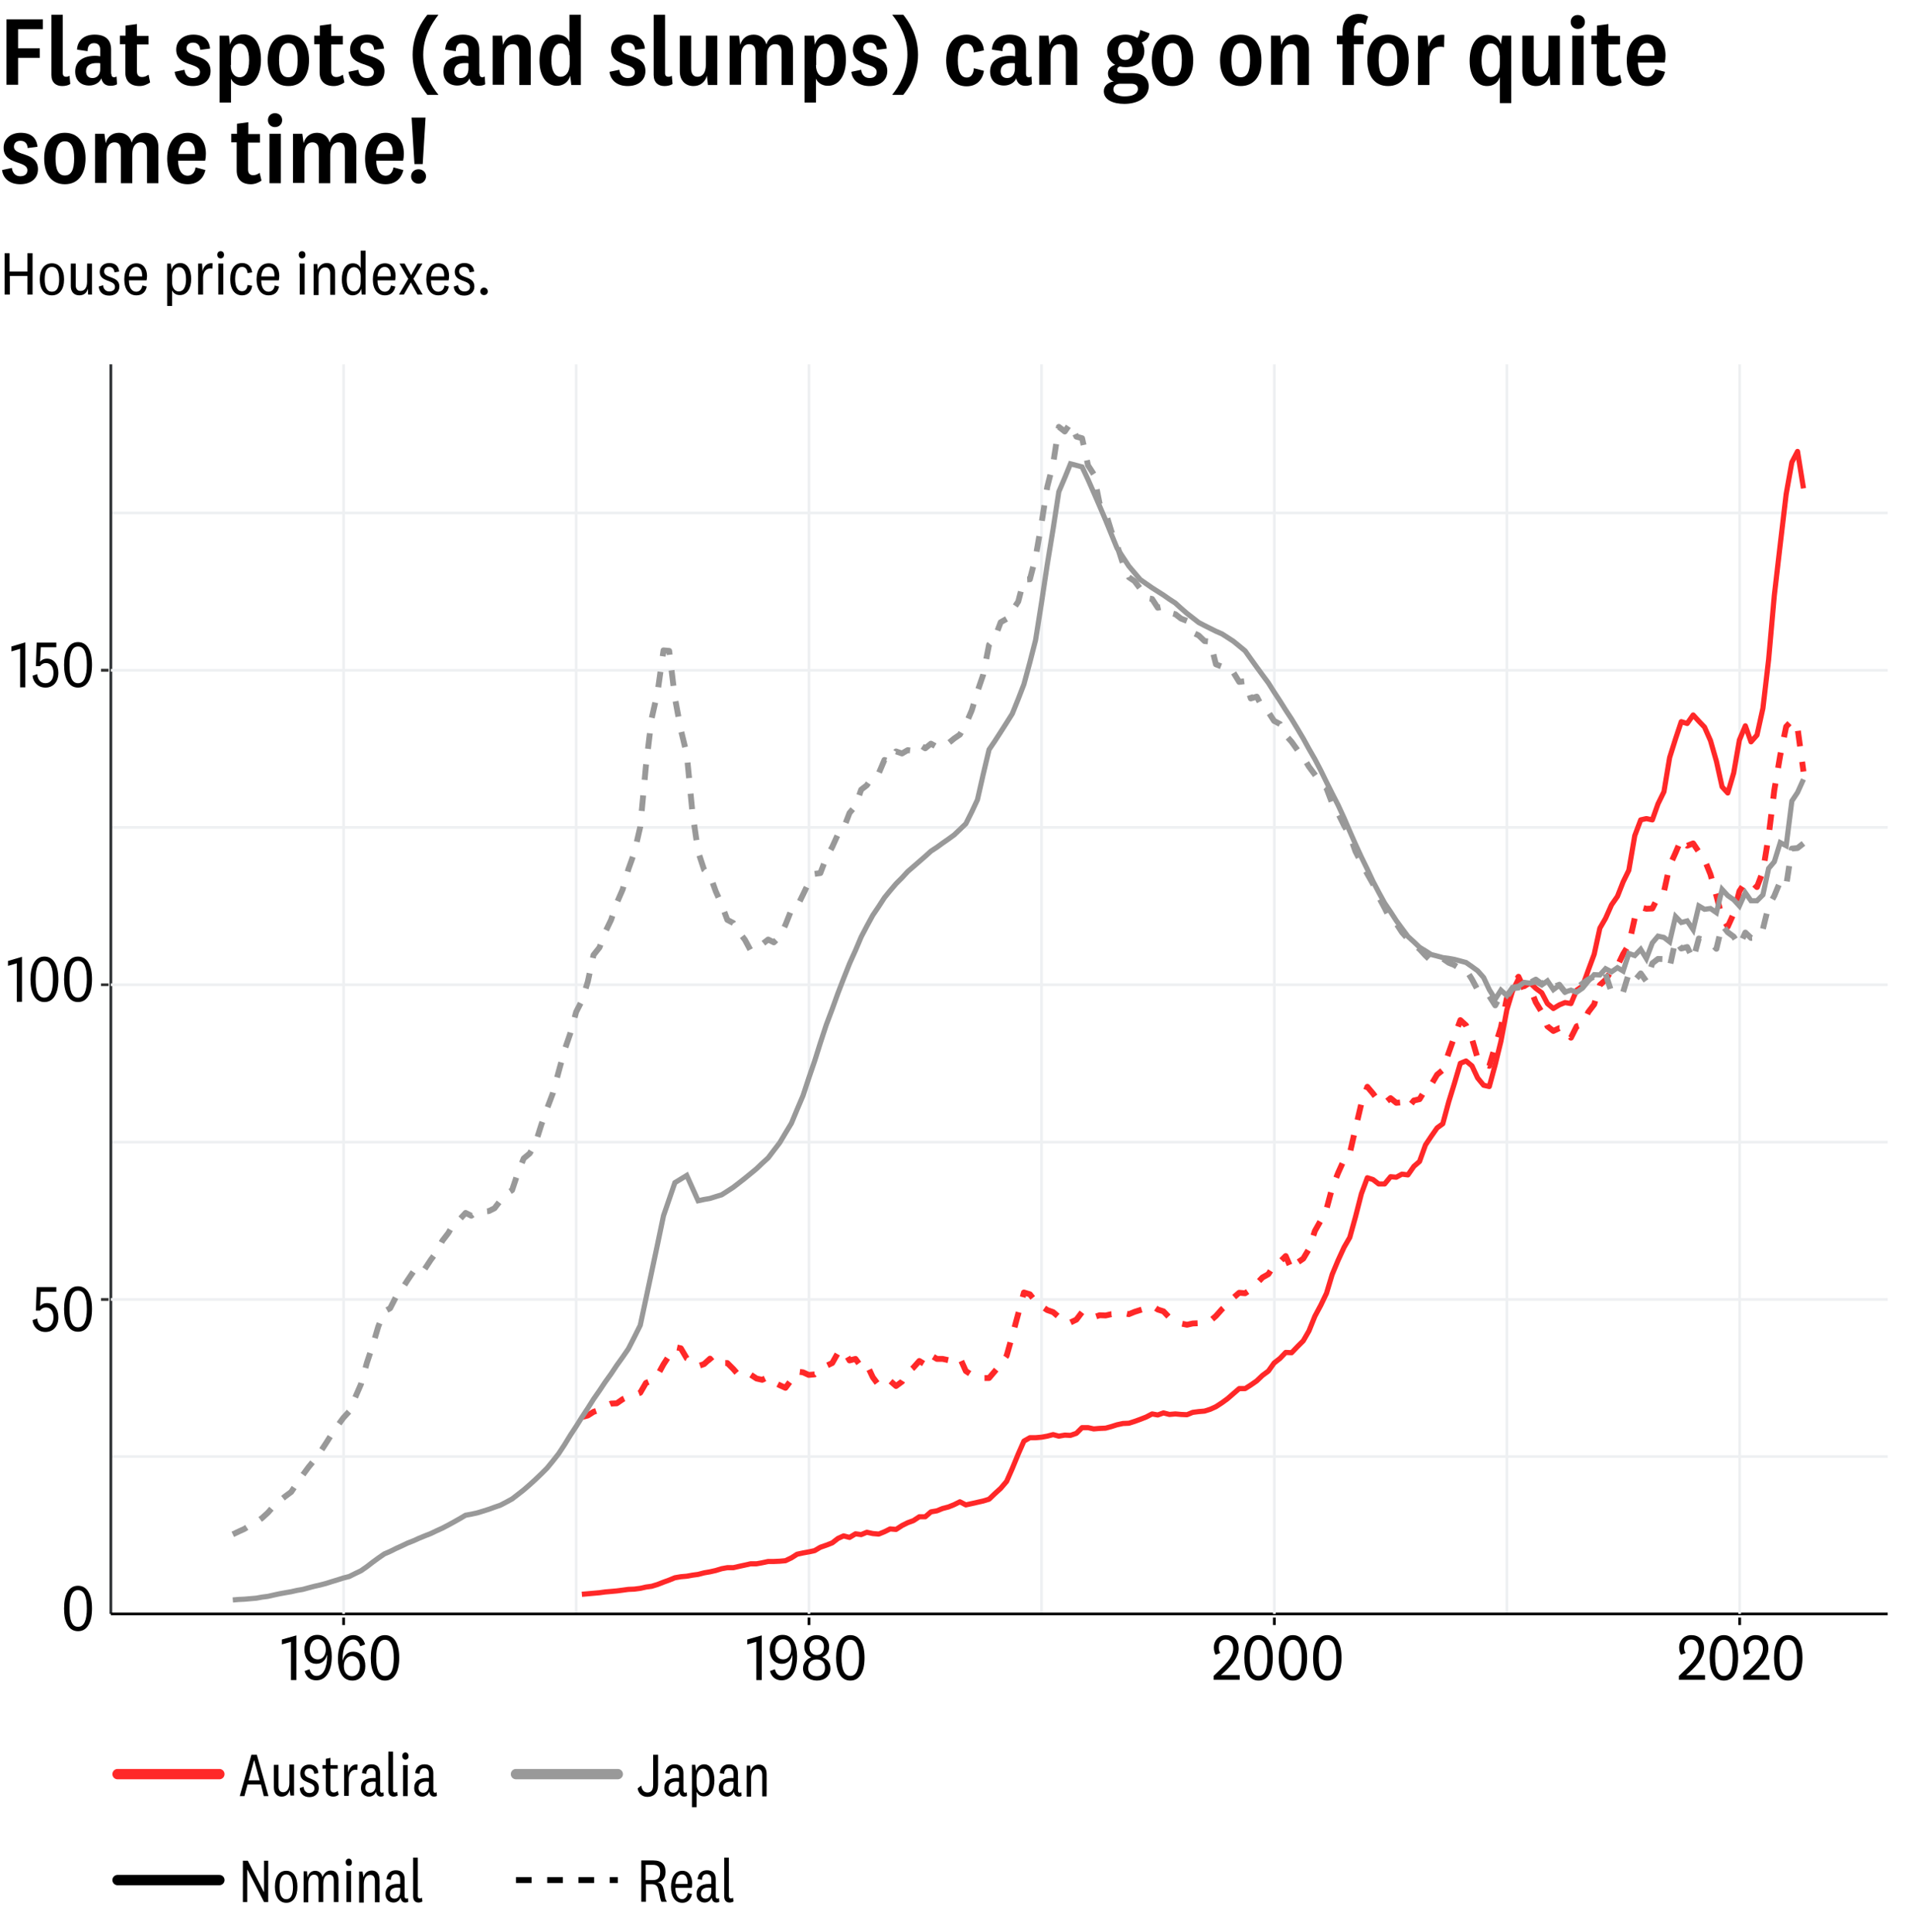 <?xml version="1.0" encoding="utf-8"?>
<!-- Generator: Adobe Illustrator 27.3.1, SVG Export Plug-In . SVG Version: 6.00 Build 0)  -->
<svg version="1.0" id="Layer_1" xmlns="http://www.w3.org/2000/svg" xmlns:xlink="http://www.w3.org/1999/xlink" x="0px" y="0px"
	 viewBox="0 0 740 747.7" style="enable-background:new 0 0 740 747.7;" xml:space="preserve">
<style type="text/css">
	.st0{fill:#FFFFFF;}
	.st1{enable-background:new    ;}
	.st2{fill:none;stroke:#EEF0F2;stroke-width:1.04;stroke-linejoin:round;stroke-miterlimit:10;}
	.st3{fill:none;stroke:#2C3033;stroke-width:1.044;stroke-linejoin:round;stroke-miterlimit:10;}
	.st4{fill:none;stroke:#EEF0F2;stroke-width:1.044;stroke-linejoin:round;stroke-miterlimit:10;}
	.st5{fill:none;stroke:#000000;stroke-width:1.04;stroke-linejoin:round;stroke-miterlimit:10;}
	.st6{fill:none;stroke:#FF2828;stroke-width:2;stroke-linejoin:round;stroke-miterlimit:10;}
	.st7{fill:none;stroke:#FF2828;stroke-width:2.264;stroke-linejoin:round;stroke-miterlimit:10;stroke-dasharray:6.047,6.047;}
	.st8{fill:none;stroke:#999999;stroke-width:2;stroke-miterlimit:10;}
	.st9{fill:none;stroke:#999999;stroke-width:2.264;stroke-linejoin:round;stroke-miterlimit:10;stroke-dasharray:6.047,6.047;}
	.st10{fill:none;}
	.st11{fill:none;stroke:#333333;stroke-width:1.063;stroke-linejoin:round;stroke-miterlimit:10;}
	.st12{fill:none;stroke:#333333;stroke-width:1.137;stroke-linejoin:round;stroke-miterlimit:10;}
	.st13{fill:none;stroke:#000000;stroke-width:1.063;stroke-linejoin:round;stroke-miterlimit:10;}
	.st14{fill:none;stroke:#FF2828;stroke-width:4;stroke-linecap:round;stroke-linejoin:round;stroke-miterlimit:10;}
	.st15{fill:none;stroke:#999999;stroke-width:4;stroke-linecap:round;stroke-linejoin:round;stroke-miterlimit:10;}
	.st16{fill:none;stroke:#000000;stroke-width:4;stroke-linecap:round;stroke-linejoin:round;stroke-miterlimit:10;}
	.st17{fill:none;stroke:#000000;stroke-width:2.264;stroke-linejoin:round;stroke-miterlimit:10;stroke-dasharray:6.047,6.047;}
</style>
<rect class="st0" width="740" height="747.7"/>
<g class="st1">
	<path d="M2.5,32.9V7.5h14.1v3.8H7v7.4h8.4v3.7H7v10.4H2.5z"/>
	<path d="M27.2,32.5c-0.7,0.5-1.9,0.8-3.1,0.8c-2.4,0-4.2-1.3-4.2-4.3V5.7h4.4v22.6c0,1,0.5,1.4,1.3,1.4c0.5,0,0.9-0.1,1.3-0.4
		L27.2,32.5z"/>
	<path d="M43.1,28.6c0,0.9,0.4,1.3,1.1,1.3c0.3,0,0.7-0.2,0.9-0.3l0.2,3c-0.6,0.4-1.6,0.6-2.5,0.6c-1.4,0-2.5-0.5-3.1-1.6
		c-0.2-0.3-0.4-0.8-0.5-1.3c-0.6,1.7-2.6,2.8-4.7,2.8c-3.2,0-5.4-2-5.4-5.4c0-4,3-6.1,7.9-6.1c0.6,0,1.3,0.1,1.8,0.2v-2.4
		c0-1.6-0.7-2.7-2.4-2.7c-1.7,0-2.5,1.1-2.5,3.1l-4.1-0.6c0.2-3.6,2.8-5.8,6.8-5.8c4.1,0,6.4,1.9,6.4,5.8V28.6z M38.8,24.5
		c-0.3-0.1-0.8-0.1-1.3-0.1c-2.7,0-4.2,1-4.2,3.2c0,1.6,0.9,2.6,2.5,2.6c1.6,0,3-1.1,3-3.6V24.5z"/>
	<path d="M58.1,31.9c-1.1,0.8-2.6,1.4-4.1,1.4c-3.4,0-5.5-1.8-5.5-5.3V17.1h-2.1v-3.3h2.2V9.9l4.4-0.6v4.6h4.5v3.3h-4.5v10.4
		c0,1.6,0.8,2.2,2,2.2c0.9,0,1.6-0.3,2.5-0.9L58.1,31.9z"/>
	<path d="M71.4,27c0.2,1.9,1.4,3.2,3.2,3.2c1.7,0,2.8-0.8,2.8-2.3c0-3.9-9.2-1.9-9.2-8.7c0-3.6,2.9-5.8,6.6-5.8c4,0,6.2,2,6.5,5.4
		l-3.8,0.5c-0.1-1.7-1-2.8-2.8-2.8c-1.5,0-2.5,0.8-2.5,2.3c0,3.8,9.3,1.8,9.3,8.7c0,3.7-2.9,5.8-6.9,5.8c-3.9,0-6.6-2.1-7-5.5
		L71.4,27z"/>
	<path d="M89,17.3c0.6-2.2,2.5-4,5.2-4c4.5,0,6.8,4,6.8,9.8c0,6-2.6,10.1-7,10.1c-2.2,0-4-1.2-4.6-2.8v9.3h-4.4V13.8h3.6L89,17.3z
		 M89.3,25.2c0,3.1,1.6,4.7,3.4,4.7c2.4,0,3.7-2.3,3.7-6.6c0-4.2-1.3-6.4-3.6-6.4c-1.9,0-3.4,1.7-3.4,5V25.2z"/>
	<path d="M111.6,33.3c-5,0-8-3.7-8-10c0-6.2,3-9.9,8-9.9c5,0,8,3.7,8,9.9C119.6,29.6,116.6,33.3,111.6,33.3z M111.6,16.7
		c-2.4,0-3.6,2.2-3.6,6.6c0,4.4,1.1,6.6,3.6,6.6c2.5,0,3.6-2.2,3.6-6.6C115.2,18.9,114.1,16.7,111.6,16.7z"/>
	<path d="M133.3,31.9c-1.1,0.8-2.6,1.4-4.1,1.4c-3.4,0-5.5-1.8-5.5-5.3V17.1h-2.1v-3.3h2.2V9.9l4.4-0.6v4.6h4.5v3.3h-4.5v10.4
		c0,1.6,0.8,2.2,2,2.2c0.9,0,1.6-0.3,2.5-0.9L133.3,31.9z"/>
	<path d="M138.7,27c0.2,1.9,1.4,3.2,3.2,3.2c1.7,0,2.8-0.8,2.8-2.3c0-3.9-9.2-1.9-9.2-8.7c0-3.6,2.9-5.8,6.6-5.8c4,0,6.2,2,6.5,5.4
		l-3.8,0.5c-0.1-1.7-1-2.8-2.8-2.8c-1.5,0-2.5,0.8-2.5,2.3c0,3.8,9.3,1.8,9.3,8.7c0,3.7-2.9,5.8-6.9,5.8c-3.9,0-6.6-2.1-7-5.5
		L138.7,27z"/>
	<path d="M165.4,5.7h4.3c-2.6,3.4-5.9,8.5-5.9,15.5s3.2,12.2,5.9,15.5h-4.3c-2-2.5-5.7-7.8-5.7-15.5S163.4,8.2,165.4,5.7z"/>
	<path d="M185.6,28.6c0,0.9,0.4,1.3,1.1,1.3c0.3,0,0.7-0.2,0.9-0.3l0.2,3c-0.6,0.4-1.6,0.6-2.5,0.6c-1.4,0-2.5-0.5-3.1-1.6
		c-0.2-0.3-0.4-0.8-0.5-1.3c-0.6,1.7-2.6,2.8-4.7,2.8c-3.2,0-5.4-2-5.4-5.4c0-4,3-6.1,7.9-6.1c0.6,0,1.3,0.1,1.8,0.2v-2.4
		c0-1.6-0.7-2.7-2.4-2.7c-1.7,0-2.5,1.1-2.5,3.1l-4.1-0.6c0.2-3.6,2.8-5.8,6.8-5.8c4.1,0,6.4,1.9,6.4,5.8V28.6z M181.3,24.5
		c-0.3-0.1-0.8-0.1-1.3-0.1c-2.7,0-4.2,1-4.2,3.2c0,1.6,0.9,2.6,2.5,2.6c1.6,0,3-1.1,3-3.6V24.5z"/>
	<path d="M194.7,17.4c0.8-2.5,2.8-4,5.5-4c3.2,0,5.2,2.1,5.2,5.7v13.8H201V20.2c0-1.9-0.7-3.1-2.5-3.1c-1.9,0-3.4,1.3-3.4,4.6v11.1
		h-4.4V13.8h3.6L194.7,17.4z"/>
	<path d="M220.7,29.3c-0.7,2.5-2.7,3.9-5.2,3.9c-4,0-6.7-3.7-6.7-9.7c0-6.2,2.6-10.1,6.9-10.1c2.5,0,4.1,1.3,4.7,2.9V5.7h4.4v27.2
		h-3.7L220.7,29.3z M220.4,21.4c0-3-1.6-4.6-3.4-4.6c-2.3,0-3.6,2.4-3.6,6.6c0,3.9,1.3,6.3,3.6,6.3c1.9,0,3.5-1.7,3.5-5V21.4z"/>
	<path d="M239.7,27c0.2,1.9,1.4,3.2,3.2,3.2c1.7,0,2.8-0.8,2.8-2.3c0-3.9-9.2-1.9-9.2-8.7c0-3.6,2.9-5.8,6.6-5.8c4,0,6.2,2,6.5,5.4
		l-3.8,0.5c-0.1-1.7-1-2.8-2.8-2.8c-1.5,0-2.5,0.8-2.5,2.3c0,3.8,9.3,1.8,9.3,8.7c0,3.7-2.9,5.8-6.9,5.8c-3.9,0-6.6-2.1-7-5.5
		L239.7,27z"/>
	<path d="M260.3,32.5c-0.7,0.5-1.9,0.8-3.1,0.8c-2.4,0-4.2-1.3-4.2-4.3V5.7h4.4v22.6c0,1,0.5,1.4,1.3,1.4c0.5,0,0.9-0.1,1.3-0.4
		L260.3,32.5z"/>
	<path d="M273.6,29.3c-0.7,2.5-2.6,4-5.2,4c-3,0-5.3-2-5.3-5.7V13.8h4.4v12.8c0,1.9,0.8,3.1,2.5,3.1c1.8,0,3.2-1.4,3.2-4.7V13.8h4.4
		v19.1h-3.6L273.6,29.3z"/>
	<path d="M301.7,13.4c3.2,0,5.2,2,5.2,5.6v13.9h-4.4V20.2c0-1.9-0.7-3.1-2.5-3.1c-1.7,0-3.2,1.3-3.2,4.6v11.2h-4.4V20.2
		c0-1.9-0.7-3.1-2.5-3.1c-1.7,0-3.1,1.3-3.1,4.6v11.1h-4.4V13.8h3.6l0.5,3.6c0.7-2.6,2.7-4,5.2-4c2.5,0,4.3,1.5,4.9,3.8
		C297.3,14.9,299.2,13.4,301.7,13.4z"/>
	<path d="M315.4,17.3c0.6-2.2,2.5-4,5.2-4c4.5,0,6.8,4,6.8,9.8c0,6-2.6,10.1-7,10.1c-2.2,0-4-1.2-4.6-2.8v9.3h-4.4V13.8h3.6
		L315.4,17.3z M315.8,25.2c0,3.1,1.6,4.7,3.4,4.7c2.4,0,3.7-2.3,3.7-6.6c0-4.2-1.3-6.4-3.6-6.4c-1.9,0-3.4,1.7-3.4,5V25.2z"/>
	<path d="M333.3,27c0.2,1.9,1.4,3.2,3.2,3.2c1.7,0,2.8-0.8,2.8-2.3c0-3.9-9.2-1.9-9.2-8.7c0-3.6,2.9-5.8,6.6-5.8c4,0,6.2,2,6.5,5.4
		l-3.8,0.5c-0.1-1.7-1-2.8-2.8-2.8c-1.5,0-2.5,0.8-2.5,2.3c0,3.8,9.3,1.8,9.3,8.7c0,3.7-2.9,5.8-6.9,5.8c-3.9,0-6.6-2.1-7-5.5
		L333.3,27z"/>
	<path d="M355.3,21.2c0,7.8-3.7,13-5.7,15.5h-4.3c2.6-3.3,5.9-8.5,5.9-15.5s-3.2-12.1-5.9-15.5h4.3C351.6,8.2,355.3,13.5,355.3,21.2
		z"/>
	<path d="M374.1,13.4c4,0,6.4,2.5,6.7,6.1l-3.9,0.8c-0.1-2.1-1-3.5-2.7-3.5c-2.4,0-3.5,2.5-3.5,6.6c0,4.2,1.1,6.6,3.5,6.6
		c1.7,0,2.6-1.4,2.7-3.6l3.9,1c-0.5,3.6-2.9,6-6.7,6c-4.9,0-7.9-3.8-7.9-10C366.3,17.1,369.2,13.4,374.1,13.4z"/>
	<path d="M397.1,28.6c0,0.9,0.4,1.3,1.1,1.3c0.3,0,0.7-0.2,1-0.3l0.2,3c-0.6,0.4-1.6,0.6-2.5,0.6c-1.4,0-2.5-0.5-3.1-1.6
		c-0.2-0.3-0.4-0.8-0.5-1.3c-0.6,1.7-2.6,2.8-4.7,2.8c-3.2,0-5.4-2-5.4-5.4c0-4,3-6.1,7.9-6.1c0.6,0,1.3,0.1,1.8,0.2v-2.4
		c0-1.6-0.7-2.7-2.4-2.7c-1.7,0-2.5,1.1-2.5,3.1l-4.1-0.6c0.2-3.6,2.8-5.8,6.8-5.8c4.1,0,6.4,1.9,6.4,5.8V28.6z M392.8,24.5
		c-0.3-0.1-0.8-0.1-1.3-0.1c-2.7,0-4.2,1-4.2,3.2c0,1.6,0.9,2.6,2.5,2.6c1.6,0,3-1.1,3-3.6V24.5z"/>
	<path d="M406.2,17.4c0.8-2.5,2.8-4,5.5-4c3.2,0,5.2,2.1,5.2,5.7v13.8h-4.4V20.2c0-1.9-0.7-3.1-2.5-3.1c-1.9,0-3.4,1.3-3.4,4.6v11.1
		h-4.4V13.8h3.6L406.2,17.4z"/>
	<path d="M435.1,40.2c-4.2,0-7.9-1.5-7.9-4.9c0-2,1.6-3.4,3.9-3.8c-1.4-0.4-2.3-1.5-2.3-3.1c0-1.7,1.2-2.8,2.8-3.3
		c-1.9-1.1-3.1-2.9-3.1-5.4c0-4,2.9-6.3,7.1-6.3c1.8,0,3.3,0.5,4.6,1.3c0.6-0.7,0.9-1.8,1.1-3.1l3.6,1.3c-0.2,1.7-1.5,3-3,3.5
		c0.6,0.9,1,2.1,1,3.3c0,4-3,6.3-7.2,6.3c-0.8,0-1.6-0.1-2.3-0.3c-0.7,0.3-1,0.7-1,1.4c0,0.8,0.6,1.2,1.6,1.2h4.2
		c4.2,0,6.4,2,6.4,5.2C444.4,38.2,439.9,40.2,435.1,40.2z M435.2,37.3c3,0,5.2-0.9,5.2-2.9c0-1.3-0.9-2-2.7-2h-4.1
		c-1.6,0-2.7,0.8-2.7,2.3C431,36.4,432.8,37.3,435.2,37.3z M435.5,23.2c1.8,0,2.8-1.3,2.8-3.5c0-2.3-1-3.5-2.8-3.5
		c-1.8,0-2.8,1.3-2.8,3.5C432.7,22,433.7,23.2,435.5,23.2z"/>
	<path d="M453.8,33.3c-5,0-8-3.7-8-10c0-6.2,3-9.9,8-9.9s8,3.7,8,9.9C461.8,29.6,458.8,33.3,453.8,33.3z M453.8,16.7
		c-2.4,0-3.6,2.2-3.6,6.6c0,4.4,1.1,6.6,3.6,6.6c2.5,0,3.6-2.2,3.6-6.6C457.4,18.9,456.3,16.7,453.8,16.7z"/>
	<path d="M480.2,33.3c-5,0-8-3.7-8-10c0-6.2,3-9.9,8-9.9c5,0,8,3.7,8,9.9C488.3,29.6,485.2,33.3,480.2,33.3z M480.2,16.7
		c-2.4,0-3.6,2.2-3.6,6.6c0,4.4,1.1,6.6,3.6,6.6c2.5,0,3.6-2.2,3.6-6.6C483.8,18.9,482.7,16.7,480.2,16.7z"/>
	<path d="M495.9,17.4c0.8-2.5,2.8-4,5.5-4c3.2,0,5.2,2.1,5.2,5.7v13.8h-4.4V20.2c0-1.9-0.7-3.1-2.5-3.1c-1.9,0-3.4,1.3-3.4,4.6v11.1
		h-4.4V13.8h3.6L495.9,17.4z"/>
	<path d="M517.4,17.1v-3.3h2.2v-2c0-4,2.6-6.4,6.2-6.4c1.5,0,2.7,0.4,3.7,1l-1,3.2c-0.7-0.5-1.2-0.8-2.1-0.8c-1.6,0-2.4,1.1-2.4,3v2
		h3.7v3.3H524v15.8h-4.4V17.1H517.4z"/>
	<path d="M537.2,33.3c-5,0-8-3.7-8-10c0-6.2,3-9.9,8-9.9c5,0,8,3.7,8,9.9C545.3,29.6,542.2,33.3,537.2,33.3z M537.2,16.7
		c-2.4,0-3.6,2.2-3.6,6.6c0,4.4,1.1,6.6,3.6,6.6c2.5,0,3.6-2.2,3.6-6.6C540.8,18.9,539.7,16.7,537.2,16.7z"/>
	<path d="M558.9,18.3c-0.4-0.2-1-0.2-1.6-0.2c-2.5,0-4.1,1.8-4.1,5v9.8h-4.4V13.8h3.6l0.5,4.4c0.6-3.2,3-5.1,6.1-4.7L558.9,18.3z"/>
	<path d="M580.4,30c-0.8,2.3-2.7,3.3-4.9,3.3c-4,0-6.7-3.8-6.7-9.7c0-6.2,2.6-10.1,7-10.1c2.5,0,4.4,1.5,5.1,3.6l0.5-3.3h3.5v26.1
		h-4.4V30z M580.4,21.4c0-3.1-1.7-4.6-3.4-4.6c-2.3,0-3.6,2.4-3.6,6.7c0,3.9,1.3,6.3,3.6,6.3c1.9,0,3.5-1.6,3.5-4.9V21.4z"/>
	<path d="M599.7,29.3c-0.7,2.5-2.6,4-5.2,4c-3,0-5.3-2-5.3-5.7V13.8h4.4v12.8c0,1.9,0.8,3.1,2.5,3.1c1.8,0,3.2-1.4,3.2-4.7V13.8h4.4
		v19.1h-3.6L599.7,29.3z"/>
	<path d="M610.6,11.2c-1.5,0-2.7-1.1-2.7-2.7s1.2-2.7,2.7-2.7c1.6,0,2.8,1.1,2.8,2.7S612.2,11.2,610.6,11.2z M612.9,13.8v19.1h-4.4
		V13.8H612.9z"/>
	<path d="M627.6,31.9c-1.1,0.8-2.6,1.4-4.1,1.4c-3.4,0-5.5-1.8-5.5-5.3V17.1h-2.1v-3.3h2.2V9.9l4.4-0.6v4.6h4.5v3.3h-4.5v10.4
		c0,1.6,0.8,2.2,2,2.2c0.9,0,1.6-0.3,2.5-0.9L627.6,31.9z"/>
	<path d="M640.6,26.8l3.8,1c-0.8,3.6-3.4,5.5-6.9,5.5c-5,0-7.9-3.7-7.9-9.9c0-6,2.9-10,8-10c4.7,0,7,3.6,7,8.1c0,1-0.1,1.9-0.3,2.7
		h-10.4c0.1,3.6,1.4,5.8,3.8,5.8C639.2,29.9,640.2,28.8,640.6,26.8z M640.3,21.6c0-0.3,0-0.6,0-0.9c0-2.1-0.9-4-2.9-4
		c-2.2,0-3.4,2.1-3.6,4.9H640.3z"/>
</g>
<g class="st1">
	<path d="M4.6,65c0.2,1.9,1.4,3.2,3.2,3.2c1.7,0,2.8-0.8,2.8-2.3c0-3.9-9.2-1.9-9.2-8.7c0-3.6,2.9-5.8,6.6-5.8c4,0,6.2,2,6.5,5.4
		l-3.8,0.5c-0.1-1.7-1-2.8-2.8-2.8c-1.5,0-2.5,0.8-2.5,2.3c0,3.8,9.3,1.8,9.3,8.7c0,3.7-2.9,5.8-6.9,5.8c-3.9,0-6.6-2.1-7-5.5
		L4.6,65z"/>
	<path d="M25.1,71.3c-5,0-8-3.7-8-10c0-6.2,3-9.9,8-9.9c5,0,8,3.7,8,9.9C33.1,67.6,30.1,71.3,25.1,71.3z M25.1,54.7
		c-2.4,0-3.6,2.2-3.6,6.6c0,4.4,1.1,6.6,3.6,6.6c2.5,0,3.6-2.2,3.6-6.6C28.7,56.9,27.6,54.7,25.1,54.7z"/>
	<path d="M56.1,51.4c3.2,0,5.2,2,5.2,5.6v13.9h-4.4V58.2c0-1.9-0.7-3.1-2.5-3.1c-1.7,0-3.2,1.3-3.2,4.6v11.2h-4.4V58.2
		c0-1.9-0.7-3.1-2.5-3.1c-1.7,0-3.1,1.3-3.1,4.6v11.1h-4.4V51.8h3.6l0.5,3.6c0.7-2.6,2.7-4,5.2-4c2.5,0,4.3,1.5,4.9,3.8
		C51.6,52.9,53.6,51.4,56.1,51.4z"/>
	<path d="M75.7,64.8l3.8,1c-0.8,3.6-3.4,5.5-6.9,5.5c-5,0-7.9-3.7-7.9-9.9c0-6,2.9-10,8-10c4.7,0,7,3.6,7,8.1c0,1-0.1,1.9-0.3,2.7
		H68.9c0.1,3.6,1.4,5.8,3.8,5.8C74.4,67.9,75.4,66.8,75.7,64.8z M75.5,59.6c0-0.3,0-0.6,0-0.9c0-2.1-0.9-4-2.9-4
		c-2.2,0-3.4,2.1-3.6,4.9H75.5z"/>
	<path d="M101.2,69.9c-1.1,0.8-2.6,1.4-4.1,1.4c-3.4,0-5.5-1.8-5.5-5.3V55.1h-2.1v-3.3h2.2v-3.9l4.4-0.6v4.6h4.5v3.3H96v10.4
		c0,1.6,0.8,2.2,2,2.2c0.9,0,1.6-0.3,2.5-0.9L101.2,69.9z"/>
	<path d="M106.4,49.2c-1.5,0-2.7-1.1-2.7-2.7s1.2-2.7,2.7-2.7c1.6,0,2.8,1.1,2.8,2.7S108,49.2,106.4,49.2z M108.7,51.8v19.1h-4.4
		V51.8H108.7z"/>
	<path d="M132.7,51.4c3.2,0,5.2,2,5.2,5.6v13.9h-4.4V58.2c0-1.9-0.7-3.1-2.5-3.1c-1.7,0-3.2,1.3-3.2,4.6v11.2h-4.4V58.2
		c0-1.9-0.7-3.1-2.5-3.1c-1.7,0-3.1,1.3-3.1,4.6v11.1h-4.4V51.8h3.6l0.5,3.6c0.7-2.6,2.7-4,5.2-4c2.5,0,4.3,1.5,4.9,3.8
		C128.2,52.9,130.1,51.4,132.7,51.4z"/>
	<path d="M152.3,64.8l3.8,1c-0.8,3.6-3.4,5.5-6.9,5.5c-5,0-7.9-3.7-7.9-9.9c0-6,2.9-10,8-10c4.7,0,7,3.6,7,8.1c0,1-0.1,1.9-0.3,2.7
		h-10.4c0.1,3.6,1.4,5.8,3.8,5.8C150.9,67.9,151.9,66.8,152.3,64.8z M152,59.6c0-0.3,0-0.6,0-0.9c0-2.1-0.9-4-2.9-4
		c-2.2,0-3.4,2.1-3.6,4.9H152z"/>
	<path d="M162,71.1c-1.7,0-2.9-1.3-2.9-2.8c0-1.6,1.2-2.8,2.9-2.8c1.7,0,2.9,1.3,2.9,2.8C164.8,69.9,163.6,71.1,162,71.1z
		 M160.4,63.5l-1.1-18h5.4l-1.1,18H160.4z"/>
</g>
<g class="st1">
	<path d="M1.8,114V98h1.9v7.1h6.9V98h2v16h-2v-7.2H3.8v7.2H1.8z"/>
	<path d="M20.1,114.3c-3,0-4.7-2.4-4.7-6.2c0-3.9,1.8-6.2,4.7-6.2s4.7,2.4,4.7,6.2C24.8,111.9,23.1,114.3,20.1,114.3z M20.1,103.3
		c-1.9,0-2.8,1.6-2.8,4.8c0,3.1,0.9,4.8,2.8,4.8s2.8-1.6,2.8-4.8C22.9,104.9,22,103.3,20.1,103.3z"/>
	<path d="M34,111.7c-0.4,1.7-1.6,2.6-3.3,2.6c-1.9,0-3.3-1.2-3.3-3.6V102h1.9v8.4c0,1.3,0.6,2.2,1.9,2.2c1.4,0,2.5-1.1,2.5-3.6V102
		h1.9v12h-1.5L34,111.7z"/>
	<path d="M39.9,110.4c0.1,1.4,1,2.4,2.4,2.4c1.3,0,2.2-0.6,2.2-1.8c0-2.9-5.9-1.6-5.9-5.8c0-2.1,1.6-3.4,3.7-3.4
		c2.3,0,3.6,1.2,3.8,3.3l-1.8,0.3c-0.1-1.2-0.7-2.1-2.1-2.1c-1.2,0-1.9,0.6-1.9,1.8c0,2.8,5.9,1.5,5.9,5.8c0,2.2-1.7,3.5-3.9,3.5
		c-2.4,0-3.9-1.3-4.1-3.5L39.9,110.4z"/>
	<path d="M55.1,110.5l1.7,0.4c-0.4,2.2-1.9,3.4-4,3.4c-3,0-4.7-2.4-4.7-6.2c0-3.7,1.7-6.2,4.7-6.2c2.8,0,4.1,2.3,4.1,4.9
		c0,0.7-0.1,1.2-0.2,1.7h-6.8c0,2.7,1,4.4,2.9,4.4C54.1,112.8,54.8,112,55.1,110.5z M55,107c0-0.2,0-0.5,0-0.6
		c0-1.6-0.7-3.1-2.3-3.1c-1.7,0-2.6,1.5-2.8,3.7H55z"/>
	<path d="M66.4,104.4c0.3-1.4,1.6-2.6,3.3-2.6c2.9,0,4.3,2.7,4.3,6.2c0,3.6-1.6,6.2-4.4,6.2c-1.5,0-2.5-0.8-3-1.8v6h-1.9V102h1.4
		L66.4,104.4z M66.6,109.2c0,2.4,1.2,3.6,2.6,3.6c1.8,0,2.8-1.7,2.8-4.7s-0.9-4.7-2.8-4.7c-1.4,0-2.6,1.3-2.6,3.8V109.2z"/>
	<path d="M82.2,104c-0.2,0-0.5-0.1-0.8-0.1c-1.7,0-2.8,1.4-2.8,3.6v6.5h-1.9v-12h1.5l0.2,3c0.4-2,1.9-3.4,3.9-3.1L82.2,104z"/>
	<path d="M85.4,100c-0.8,0-1.3-0.6-1.3-1.4c0-0.8,0.5-1.4,1.3-1.4s1.3,0.6,1.3,1.4C86.7,99.4,86.2,100,85.4,100z M86.4,102v12h-1.9
		v-12H86.4z"/>
	<path d="M93.7,101.8c2.3,0,3.6,1.5,3.9,3.6l-1.8,0.3c-0.1-1.4-0.8-2.4-2.1-2.4c-1.8,0-2.7,1.8-2.7,4.7c0,2.9,0.9,4.7,2.7,4.7
		c1.3,0,2-1,2.1-2.4l1.8,0.3c-0.3,2.2-1.6,3.7-3.9,3.7c-2.9,0-4.6-2.4-4.6-6.2C89.1,104.2,90.8,101.8,93.7,101.8z"/>
	<path d="M106.3,110.5l1.7,0.4c-0.4,2.2-1.9,3.4-4,3.4c-3,0-4.7-2.4-4.7-6.2c0-3.7,1.7-6.2,4.7-6.2c2.8,0,4.1,2.3,4.1,4.9
		c0,0.7-0.1,1.2-0.2,1.7h-6.8c0,2.7,1,4.4,2.9,4.4C105.3,112.8,106.1,112,106.3,110.5z M106.2,107c0-0.2,0-0.5,0-0.6
		c0-1.6-0.7-3.1-2.3-3.1c-1.7,0-2.6,1.5-2.8,3.7H106.2z"/>
	<path d="M116.9,100c-0.8,0-1.3-0.6-1.3-1.4c0-0.8,0.5-1.4,1.3-1.4c0.8,0,1.3,0.6,1.3,1.4C118.2,99.4,117.7,100,116.9,100z
		 M117.9,102v12H116v-12H117.9z"/>
	<path d="M123,104.4c0.5-1.6,1.8-2.6,3.5-2.6c2,0,3.2,1.3,3.2,3.6v8.7h-1.9v-8.3c0-1.3-0.6-2.3-1.9-2.3c-1.4,0-2.6,1-2.6,3.6v7.1
		h-1.9v-12h1.4L123,104.4z"/>
	<path d="M139.8,111.7c-0.4,1.7-1.8,2.6-3.3,2.6c-2.5,0-4.2-2.4-4.2-6.1c0-3.7,1.5-6.3,4.3-6.3c1.6,0,2.6,0.9,3,1.9v-6.8h1.9V114
		h-1.5L139.8,111.7z M139.6,106.9c0-2.4-1.3-3.5-2.6-3.5c-1.7,0-2.8,1.8-2.8,4.8c0,2.8,0.9,4.6,2.8,4.6c1.4,0,2.6-1.2,2.6-3.8V106.9
		z"/>
	<path d="M151.3,110.5l1.7,0.4c-0.4,2.2-1.9,3.4-4,3.4c-3,0-4.7-2.4-4.7-6.2c0-3.7,1.7-6.2,4.7-6.2c2.8,0,4.1,2.3,4.1,4.9
		c0,0.7-0.1,1.2-0.2,1.7h-6.8c0,2.7,1,4.4,2.9,4.4C150.3,112.8,151,112,151.3,110.5z M151.2,107c0-0.2,0-0.5,0-0.6
		c0-1.6-0.7-3.1-2.3-3.1c-1.7,0-2.6,1.5-2.8,3.7H151.2z"/>
	<path d="M159,109.3L159,109.3l-2.7,4.7h-1.9l3.6-6.1l-3.4-5.9h2l2.5,4.5h0l2.5-4.5h1.9l-3.5,5.9l3.6,6.1h-2L159,109.3z"/>
	<path d="M172,110.5l1.7,0.4c-0.4,2.2-1.9,3.4-4,3.4c-3,0-4.7-2.4-4.7-6.2c0-3.7,1.7-6.2,4.7-6.2c2.8,0,4.1,2.3,4.1,4.9
		c0,0.7-0.1,1.2-0.2,1.7h-6.8c0,2.7,1,4.4,2.9,4.4C171,112.8,171.8,112,172,110.5z M171.9,107c0-0.2,0-0.5,0-0.6
		c0-1.6-0.7-3.1-2.3-3.1c-1.7,0-2.6,1.5-2.8,3.7H171.9z"/>
	<path d="M177.3,110.4c0.1,1.4,1,2.4,2.4,2.4c1.3,0,2.2-0.6,2.2-1.8c0-2.9-5.9-1.6-5.9-5.8c0-2.1,1.6-3.4,3.7-3.4
		c2.3,0,3.6,1.2,3.8,3.3l-1.8,0.3c-0.1-1.2-0.7-2.1-2.1-2.1c-1.2,0-1.9,0.6-1.9,1.8c0,2.8,5.9,1.5,5.9,5.8c0,2.2-1.7,3.5-3.9,3.5
		c-2.4,0-3.9-1.3-4.1-3.5L177.3,110.4z"/>
	<path d="M187.3,114.2c-0.8,0-1.4-0.6-1.4-1.4c0-0.8,0.6-1.5,1.4-1.5c0.8,0,1.5,0.6,1.5,1.5C188.8,113.6,188.2,114.2,187.3,114.2z"
		/>
</g>
<g class="st1">
	<path d="M101,690.6h-5.2l-1.2,4.5h-1.8l4.5-16h2.1l4.5,16h-1.8L101,690.6z M96.2,689h4.3l-2.1-7.7h-0.1L96.2,689z"/>
	<path d="M112.1,692.7c-0.4,1.7-1.5,2.6-3.1,2.6c-1.7,0-3-1.2-3-3.6v-8.7h1.8v8.4c0,1.3,0.6,2.2,1.8,2.2c1.3,0,2.4-1.1,2.4-3.6v-7.1
		h1.8v12h-1.4L112.1,692.7z"/>
	<path d="M117.5,691.5c0.1,1.4,0.9,2.4,2.2,2.4c1.2,0,2-0.6,2-1.8c0-2.9-5.5-1.6-5.5-5.8c0-2.1,1.5-3.4,3.5-3.4
		c2.2,0,3.4,1.2,3.5,3.3l-1.6,0.3c-0.1-1.2-0.7-2.1-1.9-2.1c-1.1,0-1.8,0.6-1.8,1.8c0,2.8,5.5,1.5,5.5,5.8c0,2.2-1.6,3.5-3.6,3.5
		c-2.2,0-3.7-1.3-3.8-3.5L117.5,691.5z"/>
	<path d="M131.1,694.5c-0.5,0.5-1.3,0.8-2.1,0.8c-1.8,0-2.9-1.1-2.9-3v-7.8h-1.3v-1.4h1.3v-2.4l1.8-0.4v2.8h2.8v1.4h-2.8v7.7
		c0,1.1,0.5,1.5,1.3,1.5c0.6,0,1-0.2,1.5-0.6L131.1,694.5z"/>
	<path d="M138.3,685c-0.2,0-0.4-0.1-0.7-0.1c-1.6,0-2.6,1.4-2.6,3.6v6.5h-1.8v-12h1.4l0.2,3c0.4-2,1.8-3.4,3.6-3.1L138.3,685z"/>
	<path d="M147.1,692.9c0,0.6,0.3,0.9,0.7,0.9c0.2,0,0.4-0.1,0.6-0.2l0.1,1.4c-0.3,0.2-0.8,0.3-1.1,0.3c-0.7,0-1.3-0.3-1.6-1
		c-0.1-0.2-0.2-0.5-0.3-0.9c-0.4,1.2-1.5,1.9-2.7,1.9c-1.8,0-3.1-1.3-3.1-3.3c0-2.5,1.7-3.9,4.8-3.9c0.3,0,0.6,0,0.9,0v-1.7
		c0-1.2-0.5-2.1-1.8-2.1c-1.2,0-1.8,0.8-1.8,2.2l-1.7-0.3c0.2-2.2,1.6-3.4,3.6-3.4c2.1,0,3.4,1.1,3.4,3.4V692.9z M145.4,689.6
		c-0.2,0-0.6-0.1-0.9-0.1c-2,0-3.1,0.7-3.1,2.4c0,1.2,0.7,1.9,1.8,1.9c1.2,0,2.2-0.9,2.2-2.9V689.6z"/>
	<path d="M153.9,694.9c-0.4,0.2-1,0.4-1.5,0.4c-1.3,0-2.1-0.8-2.1-2.4v-15h1.8v14.9c0,0.6,0.3,0.9,0.8,0.9c0.3,0,0.6-0.1,0.8-0.3
		L153.9,694.9z"/>
	<path d="M156.9,681c-0.7,0-1.2-0.6-1.2-1.4c0-0.8,0.5-1.4,1.2-1.4c0.7,0,1.2,0.6,1.2,1.4C158.2,680.4,157.6,681,156.9,681z
		 M157.8,683.1v12H156v-12H157.8z"/>
	<path d="M167.7,692.9c0,0.6,0.3,0.9,0.7,0.9c0.2,0,0.4-0.1,0.6-0.2l0.1,1.4c-0.3,0.2-0.8,0.3-1.1,0.3c-0.7,0-1.3-0.3-1.6-1
		c-0.1-0.2-0.2-0.5-0.3-0.9c-0.4,1.2-1.5,1.9-2.7,1.9c-1.8,0-3.1-1.3-3.1-3.3c0-2.5,1.7-3.9,4.8-3.9c0.3,0,0.6,0,0.9,0v-1.7
		c0-1.2-0.5-2.1-1.8-2.1c-1.2,0-1.8,0.8-1.8,2.2l-1.7-0.3c0.2-2.2,1.6-3.4,3.6-3.4c2.1,0,3.4,1.1,3.4,3.4V692.9z M166,689.6
		c-0.2,0-0.6-0.1-0.9-0.1c-2,0-3.1,0.7-3.1,2.4c0,1.2,0.7,1.9,1.8,1.9c1.2,0,2.2-0.9,2.2-2.9V689.6z"/>
</g>
<line class="st2" x1="42.9" y1="563.7" x2="730.6" y2="563.7"/>
<line class="st2" x1="42.9" y1="442" x2="730.6" y2="442"/>
<line class="st2" x1="42.9" y1="320.2" x2="730.6" y2="320.2"/>
<line class="st2" x1="42.9" y1="198.5" x2="730.6" y2="198.5"/>
<line class="st3" x1="42.9" y1="624.6" x2="42.9" y2="141"/>
<line class="st4" x1="223" y1="624.6" x2="223" y2="141"/>
<line class="st4" x1="403.1" y1="624.6" x2="403.1" y2="141"/>
<line class="st4" x1="583.2" y1="624.6" x2="583.2" y2="141"/>
<line class="st5" x1="42.9" y1="624.6" x2="730.6" y2="624.6"/>
<line class="st2" x1="42.9" y1="502.9" x2="730.6" y2="502.9"/>
<line class="st2" x1="42.9" y1="381.1" x2="730.6" y2="381.1"/>
<line class="st2" x1="42.9" y1="259.4" x2="730.6" y2="259.4"/>
<line class="st4" x1="133" y1="624.6" x2="133" y2="141"/>
<line class="st4" x1="313.1" y1="624.6" x2="313.1" y2="141"/>
<line class="st4" x1="493.2" y1="624.6" x2="493.2" y2="141"/>
<line class="st4" x1="673.3" y1="624.6" x2="673.3" y2="141"/>
<polyline class="st6" points="225.2,617 227.5,616.8 229.7,616.6 232,616.4 234.2,616.1 236.5,615.9 238.7,615.7 241,615.4 
	243.2,615.1 245.5,615 247.8,614.7 250,614.2 252.2,613.9 254.5,613.2 256.8,612.3 259,611.5 261.2,610.6 263.5,610.2 265.8,610 
	268,609.6 270.2,609.3 272.5,608.7 274.8,608.3 277,607.8 279.3,607.1 281.5,606.7 283.8,606.7 286,606.2 288.3,605.7 290.5,605.2 
	292.8,605.2 295,604.8 297.3,604.3 299.5,604.3 301.8,604.2 304,604 306.3,602.9 308.5,601.5 310.8,601 313,600.6 315.3,600.1 
	317.5,598.8 319.8,598 322.1,597.1 324.3,595.4 326.5,594.4 328.8,595 331.1,593.6 333.3,593.9 335.5,593 337.8,593.5 340.1,593.7 
	342.3,592.8 344.5,591.7 346.8,591.9 349.1,590.4 351.3,589.3 353.5,588.5 355.8,587 358.1,587 360.3,585.1 362.6,584.7 
	364.8,583.8 367.1,583.2 369.3,582.3 371.5,581.2 373.8,582.4 376.1,581.9 378.3,581.4 380.5,580.9 382.8,580.2 385.1,578 
	387.3,576 389.6,573.3 391.8,568.3 394.1,562.7 396.3,557.7 398.6,556.4 400.8,556.4 403.1,556.2 405.3,555.8 407.6,555.2 
	409.8,555.8 412.1,555.4 414.3,555.5 416.6,554.7 418.8,552.5 421.1,552.5 423.3,553 425.6,552.8 427.9,552.7 430.1,552.1 
	432.3,551.4 434.6,550.9 436.9,550.8 439.1,550.1 441.3,549.3 443.6,548.4 445.9,547.2 448.1,547.6 450.3,546.8 452.6,547.4 
	454.9,547.2 457.1,547.4 459.4,547.5 461.6,546.6 463.9,546.3 466.2,546.1 468.4,545.4 470.6,544.4 472.9,542.9 475.1,541.3 
	477.4,539.3 479.6,537.4 481.9,537.4 484.1,536 486.4,534.4 488.6,532.3 490.9,530.6 493.1,527.5 495.4,525.7 497.6,523.4 
	499.9,523.5 502.2,521.1 504.4,518.9 506.6,515.1 508.9,509.4 511.2,505.1 513.4,500.5 515.6,493.2 517.9,487.7 520.2,482.7 
	522.4,478.9 524.6,471 526.9,462 529.2,455.8 531.4,456.5 533.6,458.2 535.9,458.2 538.2,455.4 540.4,455.6 542.6,454.4 
	544.9,454.7 547.2,451.4 549.4,449.5 551.7,443.1 553.9,439.8 556.2,436.5 558.4,434.9 560.7,426.4 562.9,419.3 565.2,411.5 
	567.4,410.6 569.7,412.5 571.9,417.2 574.2,420 576.4,420.5 578.7,412 580.9,403 583.2,390.8 585.4,383.5 587.7,378.8 589.9,381.8 
	592.2,380.4 594.4,382.5 596.7,384.2 598.9,388.4 601.2,390.3 603.5,388.9 605.7,388 608,388.4 610.2,383.2 612.5,381.6 
	614.7,375.5 617,369.3 619.2,359.2 621.4,355.4 623.7,350.2 626,346.9 628.2,341.3 630.4,336.8 632.7,323.4 635,317.3 637.2,316.8 
	639.5,317.3 641.7,311.1 644,306.4 646.2,293.2 648.5,285.9 650.7,279.3 653,280 655.3,276.7 657.5,279.1 659.7,281.4 662,286.6 
	664.3,294.6 666.5,304.5 668.7,306.9 671,299.1 673.2,286.4 675.5,280.9 677.7,287.1 680,284.5 682.3,274.1 684.5,255.3 
	686.7,230.5 689,210.7 691.3,191.2 693.5,178.9 695.7,174.7 698,189 "/>
<polyline class="st7" points="225.2,548.4 227.5,547.8 229.7,546.4 232,545.6 234.2,544.2 236.5,543.2 238.7,543.1 241,541.5 
	243.2,540.5 245.5,539.9 247.8,539 250,535.2 252.2,534.3 254.5,532.2 256.8,528 259,524.6 261.2,521.3 263.5,521.8 265.8,525.7 
	268,526.8 270.2,528.7 272.5,527.9 274.8,525.8 277,528.4 279.3,527.5 281.5,527.5 283.8,529.8 286,532.3 288.3,531.8 290.5,532 
	292.8,533.5 295,534 297.3,532.9 299.5,534.9 301.8,536.1 304,537.1 306.3,534 308.5,530.8 310.8,531.1 313,532.1 315.3,531.9 
	317.5,530.1 319.8,528.6 322.1,527.5 324.3,523.6 326.5,522.5 328.8,526.5 331.1,525.9 333.3,528.9 335.5,528.1 337.8,533 
	340.1,536.1 342.3,535.6 344.5,534.4 346.8,536.4 349.1,534.7 351.3,531.2 353.5,529.3 355.8,526.7 358.1,528.1 360.3,524.5 
	362.6,525.9 364.8,525.9 367.1,526.4 369.3,526.4 371.5,525.5 373.8,530.6 376.1,532.1 378.3,532.9 380.5,533.3 382.8,533.3 
	385.1,530.6 387.3,528 389.6,524.7 391.8,516.9 394.1,508.4 396.3,500.2 398.6,500.9 400.8,503.7 403.1,505.5 405.3,507 
	407.6,507.8 409.8,509.7 412.1,511.9 414.3,511.8 416.6,510.7 418.8,507.8 421.1,509 423.3,509.8 425.6,509 427.9,509.1 
	430.1,508.6 432.3,508.5 434.6,508.1 436.9,508.6 439.1,507.7 441.3,507 443.6,506.3 445.9,505.3 448.1,506.8 450.3,507.5 
	452.6,509.9 454.9,511.1 457.1,512.2 459.4,512.7 461.6,512.2 463.9,512.1 466.2,512 468.4,511.2 470.6,509.3 472.9,506.7 
	475.1,504.8 477.4,502.2 479.6,500.3 481.9,500.5 484.1,499 486.4,496.7 488.6,494.4 490.9,493.1 493.1,489.6 495.4,488.3 
	497.6,486.1 499.9,491.4 502.2,488.6 504.4,487.1 506.6,483.4 508.9,476.4 511.2,472.3 513.4,467.9 515.6,459.7 517.9,453.9 
	520.2,448.8 522.4,446.4 524.6,436.8 526.9,427 529.2,420.6 531.4,423.2 533.6,426.2 535.9,426.9 538.2,425 540.4,426.8 
	542.6,426.6 544.9,428.8 547.2,425.9 549.4,425.4 551.7,421.6 553.9,419.8 556.2,415.9 558.4,414.1 560.7,407.4 562.9,401.2 
	565.2,394.8 567.4,396.8 569.7,402.1 571.9,409.6 574.2,411.8 576.4,412.5 578.7,404.7 580.9,397.6 583.2,386.3 585.4,381.2 
	587.7,378 589.9,382.8 592.2,382.4 594.4,387.9 596.7,391.7 598.9,397.2 601.2,399 603.5,397.9 605.7,398.1 608,401.6 610.2,397.2 
	612.5,396.5 614.7,391.7 617,388.7 619.2,381.2 621.4,379.2 623.7,375.6 626,373.8 628.2,369.2 630.4,365.6 632.7,355.3 635,351.1 
	637.2,351.7 639.5,351.6 641.7,347.2 644,345.1 646.2,335.1 648.5,330 650.7,324.8 653,327.3 655.3,326.4 657.5,329.7 659.7,332.7 
	662,338.4 664.3,346.7 666.5,355 668.7,358.6 671,353.5 673.2,344.9 675.5,341.4 677.7,341.1 680,343.3 682.3,337.2 684.5,323.6 
	686.7,305.8 689,292.3 691.3,281.2 693.5,278.9 695.7,281.7 698,298.6 "/>
<polyline class="st8" points="90.1,619.2 92.4,619 94.6,618.9 96.9,618.7 99.2,618.5 101.4,618.1 103.7,617.8 105.9,617.3 
	108.2,616.8 110.4,616.4 112.7,616 114.9,615.5 117.2,615.1 119.4,614.5 121.7,613.9 123.9,613.4 126.2,612.8 128.4,612.1 
	130.7,611.4 132.9,610.7 135.2,610.1 137.4,609 139.7,607.9 142,606.3 144.2,604.6 146.4,603 148.7,601.4 151,600.4 153.2,599.3 
	155.4,598.3 157.7,597.2 160,596.3 162.2,595.3 164.4,594.4 166.7,593.5 169,592.4 171.2,591.4 173.5,590.2 175.7,589 178,587.7 
	180.2,586.4 182.4,586 184.7,585.5 187,584.8 189.2,584.1 191.4,583.3 193.7,582.5 196,581.3 198.2,580.1 200.4,578.4 202.7,576.6 
	205,574.6 207.2,572.6 209.5,570.4 211.7,568.2 214,565.4 216.2,562.6 218.5,559.1 220.7,555.5 223,552 225.2,548.5 227.5,545 
	229.7,541.5 232,538.2 234.2,534.9 236.5,531.7 238.7,528.4 241,525.2 243.2,522 245.5,517.5 247.8,512.9 250,502.6 252.2,492.3 
	254.5,481.5 256.8,470.5 259,464.1 261.2,457.7 263.5,456.3 265.8,454.9 268,459.8 270.2,464.7 272.5,464.2 274.8,463.8 277,463.1 
	279.3,462.4 281.5,461 283.8,459.5 286,457.8 288.3,456 290.5,454.2 292.8,452.3 295,450.2 297.3,448.1 299.5,445.2 301.8,442.2 
	304,438.5 306.3,434.7 308.5,429.4 310.8,424 313,417.3 315.3,410.6 317.5,403.6 319.8,396.6 322.1,390.5 324.3,384.4 326.5,378.7 
	328.8,372.9 331.1,367.8 333.3,362.6 335.5,358.4 337.8,354.2 340.1,350.8 342.3,347.4 344.5,344.7 346.8,342 349.1,339.7 
	351.3,337.3 353.5,335.4 355.8,333.4 358.1,331.4 360.3,329.4 362.6,327.9 364.8,326.3 367.1,324.7 369.3,323.1 371.5,321 
	373.8,318.8 376.1,314.2 378.3,309.5 380.5,299.8 382.8,290.1 385.1,286.7 387.3,283.3 389.6,279.7 391.8,276.2 394.1,270.5 
	396.3,264.8 398.6,256.3 400.8,247.7 403.1,233.2 405.3,218.6 407.6,204.6 409.8,190.3 412.1,184.9 414.3,179.5 416.6,180.1 
	418.8,180.7 421.1,185.6 423.3,190.6 425.6,195.9 427.9,201.3 430.1,206.7 432.3,212.1 434.6,215.6 436.9,219.1 439.1,221.7 
	441.3,224.3 443.6,225.9 445.9,227.5 448.1,228.9 450.3,230.3 452.6,231.9 454.9,233.4 457.1,235.4 459.4,237.4 461.6,239.1 
	463.9,240.9 466.2,242.1 468.4,243.2 470.6,244.3 472.9,245.3 475.1,246.7 477.4,248.2 479.6,250 481.9,251.9 484.1,255 
	486.4,258.2 488.6,261.2 490.9,264.3 493.1,267.8 495.4,271.3 497.6,274.8 499.9,278.3 502.2,282.1 504.4,285.8 506.6,289.8 
	508.9,293.8 511.2,298.2 513.4,302.7 515.6,307.1 517.9,311.6 520.2,316.6 522.4,321.7 524.6,326.7 526.9,331.7 529.2,336.4 
	531.4,341.1 533.6,345.3 535.9,349.5 538.2,352.9 540.4,356.3 542.6,359.3 544.9,362.4 547.2,364.5 549.4,366.6 551.7,368 
	553.9,369.4 556.2,370 558.4,370.6 560.7,370.9 562.9,371.3 565.2,371.9 567.4,372.5 569.7,374.1 571.9,375.7 574.2,378.3 
	576.4,383 578.7,386.7 580.9,383.2 583.2,385.3 585.4,382.1 587.7,381.7 589.9,380.2 592.2,380.5 594.4,380 596.7,381.2 
	598.9,379.6 601.2,383 603.5,381.3 605.7,383.9 608,383.2 610.2,384 612.5,382.4 614.7,379.7 617,377.2 619.2,377.3 621.4,374.9 
	623.7,376.1 626,374.5 628.2,375.8 630.4,369 632.7,369.8 635,367.4 637.2,371 639.5,364.9 641.7,362.3 644,362.8 646.2,364.5 
	648.5,354.7 650.7,357 653,356.4 655.3,359.8 657.5,350.6 659.7,351.9 662,351.6 664.3,353.2 666.5,344.2 668.7,346.6 671,348.2 
	673.2,350.6 675.5,345.5 677.7,348.6 680,348.6 682.3,346.3 684.5,336.1 686.7,333.5 689,326.1 691.3,327.3 693.5,310 695.7,306.7 
	698,301.6 "/>
<polyline class="st9" points="90.1,593.8 92.4,592.7 94.6,591.7 96.9,590.2 99.2,589.1 101.4,587.5 103.7,585.4 105.9,582.9 
	108.2,580.9 110.4,579.1 112.7,577.4 114.9,574.1 117.2,570.8 119.4,567.8 121.7,565 123.9,562 126.2,558.5 128.4,555 130.7,551.7 
	132.9,548.7 135.2,546.2 137.4,541 139.7,535.7 142,527.4 144.2,520.8 146.4,513.4 148.7,507.6 151,506.3 153.2,502 155.4,499.1 
	157.7,495.5 160,492.1 162.2,493.5 164.4,491.1 166.7,487.6 169,484.5 171.2,480.2 173.5,477.2 175.7,473.4 178,471.8 180.2,469.4 
	182.4,470.5 184.7,468.7 187,468.9 189.2,468.7 191.4,467.6 193.7,464.6 196,462 198.2,460.6 200.4,454 202.7,448.3 205,446.4 
	207.2,442.6 209.5,435.3 211.7,429.1 214,423 216.2,414.8 218.5,406.4 220.7,400 223,391.6 225.2,387.3 227.5,379.9 229.7,369.6 
	232,366.7 234.2,360.8 236.5,356 238.7,349.5 241,344.2 243.2,336.4 245.5,330 247.8,320 250,296.4 252.2,278.1 254.5,267.9 
	256.8,251.7 259,251.9 261.2,270 263.5,282.4 265.8,291.9 268,314.5 270.2,329.6 272.5,336.6 274.8,338.8 277,344.9 279.3,350.1 
	281.5,356 283.8,357.2 286,360.7 288.3,363.7 290.5,367.8 292.8,366.1 295,365.4 297.3,363.6 299.5,364.7 301.8,362.5 304,357.9 
	306.3,352.1 308.5,350.9 310.8,346.2 313,341.6 315.3,338.2 317.5,337.9 319.8,331.9 322.1,327.8 324.3,322.9 326.5,320.6 
	328.8,314.6 331.1,311.9 333.3,305.6 335.5,303.9 337.8,300.5 340.1,299.3 342.3,294.1 344.5,294.8 346.8,290.8 349.1,291.6 
	351.3,290.3 353.5,290.6 355.8,288.1 358.1,289.6 360.3,287.8 362.6,289.1 364.8,287.9 367.1,287.6 369.3,285.8 371.5,284.3 
	373.8,280.3 376.1,274.9 378.3,267.6 380.5,261.2 382.8,249.5 385.1,246.7 387.3,240.8 389.6,239.5 391.8,236.3 394.1,232.8 
	396.3,224.3 398.6,224.2 400.8,215.7 403.1,202.5 405.3,188.5 407.6,179.4 409.8,165.2 412.1,167 414.3,163.8 416.6,169 
	418.8,169.6 421.1,180.1 423.3,183.5 425.6,195 427.9,198.4 430.1,205.5 432.3,210.9 434.6,218.1 436.9,223.4 439.1,224.9 
	441.3,227.8 443.6,231.4 445.9,231.8 448.1,235.2 450.3,234.7 452.6,237.1 454.9,237.7 457.1,239.4 459.4,240.3 461.6,244.8 
	463.9,245.9 466.2,248.1 468.4,248.3 470.6,257.1 472.9,258 475.1,260.4 477.4,260.3 479.6,263.9 481.9,263.6 484.1,270.3 
	486.4,269.6 488.6,273.8 490.9,275.6 493.1,279 495.4,280.2 497.6,284.5 499.9,287.1 502.2,290.3 504.4,293 506.6,296.7 
	508.9,299.8 511.2,303.1 513.4,305.1 515.6,310.9 517.9,314.8 520.2,319.5 522.4,323.2 524.6,329.5 526.9,334 529.2,338.2 
	531.4,342.1 533.6,347.1 535.9,351.4 538.2,356 540.4,357.4 542.6,360.8 544.9,363.4 547.2,365.5 549.4,367.3 551.7,369.8 
	553.9,371.9 556.2,371.8 558.4,371 560.7,372.6 562.9,373.5 565.2,374.9 567.4,375.3 569.7,379 571.9,383.1 574.2,383.8 
	576.4,385.5 578.7,389.1 580.9,384.9 583.2,385.8 585.4,382.5 587.7,382.2 589.9,379.5 592.2,380.3 594.4,379.1 596.7,380.8 
	598.9,379.3 601.2,382 603.5,381.1 605.7,383.9 608,381.8 610.2,382.4 612.5,380.6 614.7,379.1 617,377.9 619.2,379.1 621.4,376.9 
	623.7,384 626,383.4 628.2,383.9 630.4,376.7 632.7,379.4 635,376.7 637.2,379.8 639.5,372.8 641.7,371.1 644,371.2 646.2,374.4 
	648.5,363.8 650.7,367.1 653,366.5 655.3,371.3 657.5,363.2 659.7,363.9 662,364.8 664.3,367.2 666.5,358 668.7,360.8 671,362.5 
	673.2,366 675.5,360.9 677.7,363 680,362.9 682.3,359.5 684.5,350.6 686.7,346.7 689,341.1 691.3,342.8 693.5,328.4 695.7,328.2 
	698,326.4 "/>
<g>
	<g class="st1">
		<path d="M35.6,622.5c0,5.3-1.8,8.8-5.4,8.8c-3.6,0-5.4-3.5-5.4-8.8c0-5.3,1.8-8.8,5.4-8.8C33.8,613.7,35.6,617.2,35.6,622.5z
			 M33.6,622.5c0-4.4-0.9-7.1-3.4-7.1c-2.4,0-3.3,2.7-3.3,7.1s0.9,7.1,3.3,7.1C32.6,629.6,33.6,626.9,33.6,622.5z"/>
	</g>
</g>
<g>
	<rect x="6.6" y="493.8" class="st10" width="30.1" height="24.2"/>
	<g class="st1">
		<path d="M14.2,498.1h7.6v1.8h-6l-0.3,5.6c0.5-0.6,1.4-1.2,2.7-1.2c2.6,0,4.4,2.2,4.4,5.5c0,3.6-2.1,5.7-5,5.7
			c-2.9,0-4.8-2.1-5-4.6l1.8-0.6c0.2,2.1,1.3,3.5,3.2,3.5s3.1-1.5,3.1-4c0-2.3-1.1-3.8-2.9-3.8c-1.1,0-1.9,0.6-2.3,1.2h-1.6
			L14.2,498.1z"/>
		<path d="M35.6,506.6c0,5.3-1.8,8.8-5.4,8.8c-3.6,0-5.4-3.5-5.4-8.8c0-5.3,1.8-8.8,5.4-8.8C33.8,497.8,35.6,501.4,35.6,506.6z
			 M33.6,506.6c0-4.4-0.9-7.1-3.4-7.1c-2.4,0-3.3,2.7-3.3,7.1s0.9,7.1,3.3,7.1C32.6,513.7,33.6,511,33.6,506.6z"/>
	</g>
</g>
<g>
	<g class="st1">
		<path d="M6.5,387.6v-14.8l-3.4,1v-1.9l5.4-1.6v17.4H6.5z"/>
		<path d="M22.6,379c0,5.3-1.8,8.8-5.4,8.8c-3.6,0-5.4-3.5-5.4-8.8c0-5.3,1.8-8.8,5.4-8.8C20.8,370.2,22.6,373.7,22.6,379z
			 M20.5,379c0-4.4-0.9-7.1-3.4-7.1c-2.4,0-3.3,2.7-3.3,7.1c0,4.4,0.9,7.1,3.3,7.1C19.6,386.1,20.5,383.4,20.5,379z"/>
		<path d="M35.6,379c0,5.3-1.8,8.8-5.4,8.8c-3.6,0-5.4-3.5-5.4-8.8c0-5.3,1.8-8.8,5.4-8.8C33.8,370.2,35.6,373.7,35.6,379z
			 M33.6,379c0-4.4-0.9-7.1-3.4-7.1c-2.4,0-3.3,2.7-3.3,7.1c0,4.4,0.9,7.1,3.3,7.1C32.6,386.1,33.6,383.4,33.6,379z"/>
	</g>
</g>
<g>
	<g class="st1">
		<path d="M7.8,265.9v-14.8l-3.4,1v-1.9l5.4-1.6v17.4H7.8z"/>
		<path d="M14.2,248.7h7.6v1.8h-6l-0.3,5.6c0.5-0.6,1.4-1.2,2.7-1.2c2.6,0,4.4,2.2,4.4,5.5c0,3.6-2.1,5.7-5,5.7
			c-2.9,0-4.8-2.1-5-4.6l1.8-0.6c0.2,2.1,1.3,3.5,3.2,3.5s3.1-1.5,3.1-4c0-2.3-1.1-3.8-2.9-3.8c-1.1,0-1.9,0.6-2.3,1.2h-1.6
			L14.2,248.7z"/>
		<path d="M35.6,257.3c0,5.3-1.8,8.8-5.4,8.8c-3.6,0-5.4-3.5-5.4-8.8c0-5.3,1.8-8.8,5.4-8.8C33.8,248.5,35.6,252,35.6,257.3z
			 M33.6,257.3c0-4.4-0.9-7.1-3.4-7.1c-2.4,0-3.3,2.7-3.3,7.1c0,4.4,0.9,7.1,3.3,7.1C32.6,264.4,33.6,261.7,33.6,257.3z"/>
	</g>
</g>
<line class="st10" x1="39.1" y1="624.6" x2="42" y2="624.6"/>
<line class="st11" x1="39.1" y1="502.9" x2="42" y2="502.9"/>
<line class="st11" x1="39.1" y1="381.1" x2="42" y2="381.1"/>
<line class="st12" x1="39.1" y1="259.4" x2="42" y2="259.4"/>
<line class="st13" x1="133" y1="628.9" x2="133" y2="626"/>
<line class="st13" x1="313.1" y1="628.9" x2="313.1" y2="626"/>
<line class="st13" x1="493.2" y1="628.9" x2="493.2" y2="626"/>
<line class="st13" x1="673.3" y1="628.9" x2="673.3" y2="626"/>
<g>
	<g class="st1">
		<path d="M112.6,650.1v-14.7l-3.5,1v-1.9l5.6-1.6v17.3H112.6z"/>
		<path d="M119.8,646c0.4,1.6,1.3,2.6,2.7,2.6c2.7,0,4.1-3.3,4.1-7.6v-0.4h-0.1c-0.5,1.9-1.9,3.3-4,3.3c-3,0-4.7-2.3-4.7-5.6
			c0-3,1.8-5.6,5-5.6c2.1,0,3.5,1,4.4,2.7c0.8,1.5,1.2,3.5,1.2,5.6c0,5.6-2.1,9.3-6,9.3c-2.3,0-3.9-1.3-4.5-3.6L119.8,646z
			 M123,642.2c1.9,0,3.1-1.6,3.1-3.9c0-2.3-1.2-3.9-3.1-3.9c-1.9,0-3.1,1.6-3.1,3.9C119.8,640.7,121.1,642.2,123,642.2z"/>
		<path d="M139.4,637.1c-0.4-1.6-1.3-2.6-2.7-2.6c-2.7,0-4.1,3.3-4.1,7.6v0.4h0.1c0.5-1.9,1.9-3.3,4-3.3c3,0,4.7,2.3,4.7,5.6
			c0,3-1.8,5.6-5,5.6c-2.1,0-3.5-1-4.4-2.7c-0.8-1.5-1.2-3.5-1.2-5.6c0-5.6,2.1-9.3,6-9.3c2.3,0,3.9,1.3,4.5,3.6L139.4,637.1z
			 M136.2,640.9c-1.9,0-3.1,1.6-3.1,3.9c0,2.3,1.2,3.9,3.1,3.9c1.9,0,3.1-1.6,3.1-3.9C139.3,642.5,138.1,640.9,136.2,640.9z"/>
		<path d="M154.5,641.6c0,5.3-1.8,8.8-5.5,8.8c-3.7,0-5.5-3.5-5.5-8.8s1.8-8.8,5.5-8.8C152.7,632.8,154.5,636.3,154.5,641.6z
			 M152.4,641.6c0-4.3-1-7-3.4-7c-2.4,0-3.4,2.7-3.4,7c0,4.3,1,7,3.4,7C151.5,648.6,152.4,645.9,152.4,641.6z"/>
	</g>
</g>
<g>
	<g class="st1">
		<path d="M292.7,650.1v-14.7l-3.5,1v-1.9l5.6-1.6v17.3H292.7z"/>
		<path d="M299.9,646c0.4,1.6,1.3,2.6,2.7,2.6c2.7,0,4.1-3.3,4.1-7.6v-0.4h-0.1c-0.5,1.9-1.9,3.3-4,3.3c-3,0-4.7-2.3-4.7-5.6
			c0-3,1.8-5.6,5-5.6c2.1,0,3.5,1,4.4,2.7c0.8,1.5,1.2,3.5,1.2,5.6c0,5.6-2.1,9.3-6,9.3c-2.3,0-3.9-1.3-4.5-3.6L299.9,646z
			 M303.1,642.2c1.9,0,3.1-1.6,3.1-3.9c0-2.3-1.2-3.9-3.1-3.9c-1.9,0-3.1,1.6-3.1,3.9C299.9,640.7,301.2,642.2,303.1,642.2z"/>
		<path d="M310.8,645.7c0-2.1,1.3-3.6,3.1-4.3v-0.1c-1.6-0.6-2.6-2-2.6-4c0-2.7,2-4.5,4.8-4.5c2.8,0,4.8,1.8,4.8,4.5
			c0,2-1,3.4-2.6,4v0.1c1.8,0.6,3.1,2.1,3.1,4.3c0,3-2.3,4.7-5.3,4.7C313,650.3,310.8,648.6,310.8,645.7z M312.8,645.5
			c0,2.1,1.3,3.2,3.3,3.2c2,0,3.2-1.2,3.2-3.2c0-2.1-1.3-3.3-3.2-3.3C314.1,642.2,312.8,643.4,312.8,645.5z M318.9,637.4
			c0-2-1.1-3-2.8-3c-1.7,0-2.8,1-2.8,3s1.2,3.1,2.8,3.1C317.7,640.5,318.9,639.5,318.9,637.4z"/>
		<path d="M334.6,641.6c0,5.3-1.8,8.8-5.5,8.8c-3.7,0-5.5-3.5-5.5-8.8s1.8-8.8,5.5-8.8C332.8,632.8,334.6,636.3,334.6,641.6z
			 M332.5,641.6c0-4.3-1-7-3.4-7c-2.4,0-3.4,2.7-3.4,7c0,4.3,1,7,3.4,7C331.5,648.6,332.5,645.9,332.5,641.6z"/>
	</g>
</g>
<g>
	<g class="st1">
		<path d="M479.7,650.1h-10v-1.5c4.3-4.2,7.6-6.9,7.6-10.6c0-2.2-1.1-3.5-2.9-3.5c-1.7,0-2.7,1.3-2.7,3.1c0,0.9,0.2,1.5,0.6,2.1
			l-1.8,0.7c-0.4-0.7-0.7-1.6-0.7-2.9c0-2.4,1.7-4.7,4.7-4.7c2.8,0,4.9,1.7,4.9,5.2c0,4-3.9,7.7-6.9,10.3h7.3V650.1z"/>
		<path d="M492.6,641.6c0,5.3-1.8,8.8-5.5,8.8c-3.7,0-5.5-3.5-5.5-8.8s1.8-8.8,5.5-8.8C490.8,632.8,492.6,636.3,492.6,641.6z
			 M490.5,641.6c0-4.3-1-7-3.4-7c-2.4,0-3.4,2.7-3.4,7c0,4.3,1,7,3.4,7C489.5,648.6,490.5,645.9,490.5,641.6z"/>
		<path d="M505.9,641.6c0,5.3-1.8,8.8-5.5,8.8c-3.7,0-5.5-3.5-5.5-8.8s1.8-8.8,5.5-8.8C504.1,632.8,505.9,636.3,505.9,641.6z
			 M503.8,641.6c0-4.3-1-7-3.4-7c-2.4,0-3.4,2.7-3.4,7c0,4.3,1,7,3.4,7C502.8,648.6,503.8,645.9,503.8,641.6z"/>
		<path d="M519.2,641.6c0,5.3-1.8,8.8-5.5,8.8c-3.7,0-5.5-3.5-5.5-8.8s1.8-8.8,5.5-8.8C517.4,632.8,519.2,636.3,519.2,641.6z
			 M517.2,641.6c0-4.3-1-7-3.4-7c-2.4,0-3.4,2.7-3.4,7c0,4.3,1,7,3.4,7C516.2,648.6,517.2,645.9,517.2,641.6z"/>
	</g>
</g>
<g>
	<g class="st1">
		<path d="M659.8,650.1h-10v-1.5c4.3-4.2,7.6-6.9,7.6-10.6c0-2.2-1.1-3.5-2.9-3.5c-1.7,0-2.7,1.3-2.7,3.1c0,0.9,0.2,1.5,0.6,2.1
			l-1.8,0.7c-0.4-0.7-0.7-1.6-0.7-2.9c0-2.4,1.7-4.7,4.7-4.7c2.8,0,4.9,1.7,4.9,5.2c0,4-3.9,7.7-6.9,10.3h7.3V650.1z"/>
		<path d="M672.7,641.6c0,5.3-1.8,8.8-5.5,8.8c-3.7,0-5.5-3.5-5.5-8.8s1.8-8.8,5.5-8.8C670.9,632.8,672.7,636.3,672.7,641.6z
			 M670.6,641.6c0-4.3-1-7-3.4-7c-2.4,0-3.4,2.7-3.4,7c0,4.3,1,7,3.4,7C669.6,648.6,670.6,645.9,670.6,641.6z"/>
		<path d="M684.7,650.1h-10v-1.5c4.3-4.2,7.6-6.9,7.6-10.6c0-2.2-1.1-3.5-2.9-3.5c-1.7,0-2.7,1.3-2.7,3.1c0,0.9,0.2,1.5,0.6,2.1
			l-1.8,0.7c-0.4-0.7-0.7-1.6-0.7-2.9c0-2.4,1.7-4.7,4.7-4.7c2.8,0,4.9,1.7,4.9,5.2c0,4-3.9,7.7-6.9,10.3h7.3V650.1z"/>
		<path d="M697.6,641.6c0,5.3-1.8,8.8-5.5,8.8c-3.7,0-5.5-3.5-5.5-8.8s1.8-8.8,5.5-8.8C695.8,632.8,697.6,636.3,697.6,641.6z
			 M695.5,641.6c0-4.3-1-7-3.4-7c-2.4,0-3.4,2.7-3.4,7c0,4.3,1,7,3.4,7C694.5,648.6,695.5,645.9,695.5,641.6z"/>
	</g>
</g>
<line class="st14" x1="45.5" y1="686.6" x2="84.9" y2="686.6"/>
<g class="st1">
	<path d="M252.9,679.1h1.8v11.7c0,3.1-1.7,4.6-4.1,4.6c-2.1,0-3.6-1.4-3.8-3.3l1.4-1.1c0.2,1.6,1,2.7,2.4,2.7c1.5,0,2.2-1,2.2-3
		V679.1z"/>
	<path d="M264.5,692.9c0,0.6,0.3,0.9,0.7,0.9c0.2,0,0.4-0.1,0.6-0.2l0.1,1.4c-0.3,0.2-0.8,0.3-1.1,0.3c-0.7,0-1.3-0.3-1.6-1
		c-0.1-0.2-0.2-0.5-0.3-0.9c-0.4,1.2-1.5,1.9-2.7,1.9c-1.8,0-3.1-1.3-3.1-3.3c0-2.5,1.7-3.9,4.8-3.9c0.3,0,0.6,0,0.9,0v-1.7
		c0-1.2-0.5-2.1-1.8-2.1c-1.2,0-1.8,0.8-1.8,2.2l-1.7-0.3c0.2-2.2,1.6-3.4,3.6-3.4c2.1,0,3.4,1.1,3.4,3.4V692.9z M262.8,689.6
		c-0.2,0-0.6-0.1-0.9-0.1c-2,0-3.1,0.7-3.1,2.4c0,1.2,0.7,1.9,1.8,1.9c1.2,0,2.2-0.9,2.2-2.9V689.6z"/>
	<path d="M269.4,685.4c0.3-1.4,1.5-2.6,3.1-2.6c2.7,0,4,2.7,4,6.2c0,3.6-1.4,6.2-4.1,6.2c-1.4,0-2.3-0.8-2.8-1.8v6h-1.8v-16.4h1.3
		L269.4,685.4z M269.6,690.3c0,2.4,1.2,3.6,2.4,3.6c1.6,0,2.6-1.7,2.6-4.7s-0.8-4.7-2.6-4.7c-1.3,0-2.4,1.3-2.4,3.8V690.3z"/>
	<path d="M285.6,692.9c0,0.6,0.3,0.9,0.7,0.9c0.2,0,0.4-0.1,0.6-0.2l0.1,1.4c-0.3,0.2-0.8,0.3-1.1,0.3c-0.7,0-1.3-0.3-1.6-1
		c-0.1-0.2-0.2-0.5-0.3-0.9c-0.4,1.2-1.5,1.9-2.7,1.9c-1.8,0-3.1-1.3-3.1-3.3c0-2.5,1.7-3.9,4.8-3.9c0.3,0,0.6,0,0.9,0v-1.7
		c0-1.2-0.5-2.1-1.8-2.1c-1.2,0-1.8,0.8-1.8,2.2l-1.7-0.3c0.2-2.2,1.6-3.4,3.6-3.4c2.1,0,3.4,1.1,3.4,3.4V692.9z M283.9,689.6
		c-0.2,0-0.6-0.1-0.9-0.1c-2,0-3.1,0.7-3.1,2.4c0,1.2,0.7,1.9,1.8,1.9c1.2,0,2.2-0.9,2.2-2.9V689.6z"/>
	<path d="M290.5,685.5c0.4-1.6,1.6-2.6,3.2-2.6c1.8,0,3,1.3,3,3.6v8.7H295v-8.3c0-1.3-0.5-2.3-1.8-2.3c-1.3,0-2.5,1-2.5,3.6v7.1H289
		v-12h1.3L290.5,685.5z"/>
</g>
<line class="st15" x1="199.7" y1="686.6" x2="239.1" y2="686.6"/>
<g class="st1">
	<path d="M102.1,720.1h1.7v16h-1.6l-6.4-12.5h-0.1v12.5h-1.7v-16h1.9l6.2,12.1h0.1V720.1z"/>
	<path d="M110.8,736.4c-2.7,0-4.4-2.4-4.4-6.2c0-3.9,1.6-6.2,4.4-6.2s4.3,2.4,4.3,6.2C115.1,734,113.5,736.4,110.8,736.4z
		 M110.8,725.4c-1.7,0-2.6,1.6-2.6,4.8c0,3.1,0.8,4.8,2.6,4.8s2.6-1.6,2.6-4.8C113.3,727,112.5,725.4,110.8,725.4z"/>
	<path d="M128,723.9c1.9,0,3,1.3,3,3.5v8.7h-1.8v-8.3c0-1.4-0.5-2.3-1.8-2.3c-1.2,0-2.3,1-2.3,3.5v7.1h-1.8v-8.3
		c0-1.4-0.5-2.3-1.8-2.3c-1.2,0-2.2,1-2.2,3.6v7.1h-1.8v-12h1.3l0.2,2.4c0.4-1.7,1.6-2.6,3-2.6c1.5,0,2.5,1,2.8,2.4
		C125.5,724.8,126.6,723.9,128,723.9z"/>
	<path d="M135,722.1c-0.7,0-1.2-0.6-1.2-1.4c0-0.8,0.5-1.4,1.2-1.4c0.7,0,1.2,0.6,1.2,1.4C136.3,721.5,135.8,722.1,135,722.1z
		 M135.9,724.1v12h-1.8v-12H135.9z"/>
	<path d="M140.7,726.5c0.4-1.6,1.6-2.6,3.2-2.6c1.8,0,3,1.3,3,3.6v8.7h-1.8v-8.3c0-1.3-0.5-2.3-1.8-2.3c-1.3,0-2.5,1-2.5,3.6v7.1
		h-1.8v-12h1.3L140.7,726.5z"/>
	<path d="M156.6,733.9c0,0.6,0.3,0.9,0.7,0.9c0.2,0,0.4-0.1,0.6-0.2l0.1,1.4c-0.3,0.2-0.8,0.3-1.1,0.3c-0.7,0-1.3-0.3-1.6-1
		c-0.1-0.2-0.2-0.5-0.3-0.9c-0.4,1.2-1.5,1.9-2.7,1.9c-1.8,0-3.1-1.3-3.1-3.3c0-2.5,1.7-3.9,4.8-3.9c0.3,0,0.6,0,0.9,0v-1.7
		c0-1.2-0.5-2.1-1.8-2.1c-1.2,0-1.8,0.8-1.8,2.2l-1.7-0.3c0.2-2.2,1.6-3.4,3.6-3.4c2.1,0,3.4,1.1,3.4,3.4V733.9z M154.9,730.6
		c-0.2,0-0.6-0.1-0.9-0.1c-2,0-3.1,0.7-3.1,2.4c0,1.2,0.7,1.9,1.8,1.9c1.2,0,2.2-0.9,2.2-2.9V730.6z"/>
	<path d="M163.5,735.9c-0.4,0.2-1,0.4-1.5,0.4c-1.3,0-2.1-0.8-2.1-2.4v-15h1.8v14.9c0,0.6,0.3,0.9,0.8,0.9c0.3,0,0.6-0.1,0.8-0.3
		L163.5,735.9z"/>
</g>
<line class="st16" x1="45.5" y1="727.6" x2="84.9" y2="727.6"/>
<g class="st1">
	<path d="M256.1,736.1c-0.3-0.4-0.4-0.9-0.6-1.6l-0.6-3c-0.4-1.8-1.2-2.3-2.7-2.3h-2.2v6.8h-1.8v-16h4.7c3.3,0,4.7,1.7,4.7,4.5
		c0,2.5-1.5,3.9-3.2,4v0c1.3,0.2,2,1,2.4,2.6l0.6,3.1c0.1,0.7,0.4,1.3,0.7,1.8H256.1z M252.7,721.7h-2.8v5.9h2.8
		c2.1,0,2.8-1.1,2.8-3C255.6,722.9,254.8,721.7,252.7,721.7z"/>
	<path d="M266.2,732.6l1.6,0.4c-0.4,2.2-1.8,3.4-3.7,3.4c-2.8,0-4.4-2.4-4.4-6.2c0-3.7,1.6-6.2,4.4-6.2c2.6,0,3.8,2.3,3.8,4.9
		c0,0.7-0.1,1.2-0.2,1.7h-6.3c0,2.7,0.9,4.4,2.7,4.4C265.2,734.9,266,734,266.2,732.6z M266.1,729.1c0-0.2,0-0.5,0-0.6
		c0-1.6-0.6-3.1-2.1-3.1c-1.6,0-2.4,1.5-2.6,3.7H266.1z"/>
	<path d="M277,733.9c0,0.6,0.3,0.9,0.7,0.9c0.2,0,0.4-0.1,0.6-0.2l0.1,1.4c-0.3,0.2-0.8,0.3-1.1,0.3c-0.7,0-1.3-0.3-1.6-1
		c-0.1-0.2-0.2-0.5-0.3-0.9c-0.4,1.2-1.5,1.9-2.7,1.9c-1.8,0-3.1-1.3-3.1-3.3c0-2.5,1.7-3.9,4.8-3.9c0.3,0,0.6,0,0.9,0v-1.7
		c0-1.2-0.5-2.1-1.8-2.1c-1.2,0-1.8,0.8-1.8,2.2l-1.7-0.3c0.2-2.2,1.6-3.4,3.6-3.4c2.1,0,3.4,1.1,3.4,3.4V733.9z M275.3,730.6
		c-0.2,0-0.6-0.1-0.9-0.1c-2,0-3.1,0.7-3.1,2.4c0,1.2,0.7,1.9,1.8,1.9c1.2,0,2.2-0.9,2.2-2.9V730.6z"/>
	<path d="M283.9,735.9c-0.4,0.2-1,0.4-1.5,0.4c-1.3,0-2.1-0.8-2.1-2.4v-15h1.8v14.9c0,0.6,0.3,0.9,0.8,0.9c0.3,0,0.6-0.1,0.8-0.3
		L283.9,735.9z"/>
</g>
<line class="st17" x1="199.7" y1="727.6" x2="239.1" y2="727.6"/>
</svg>
